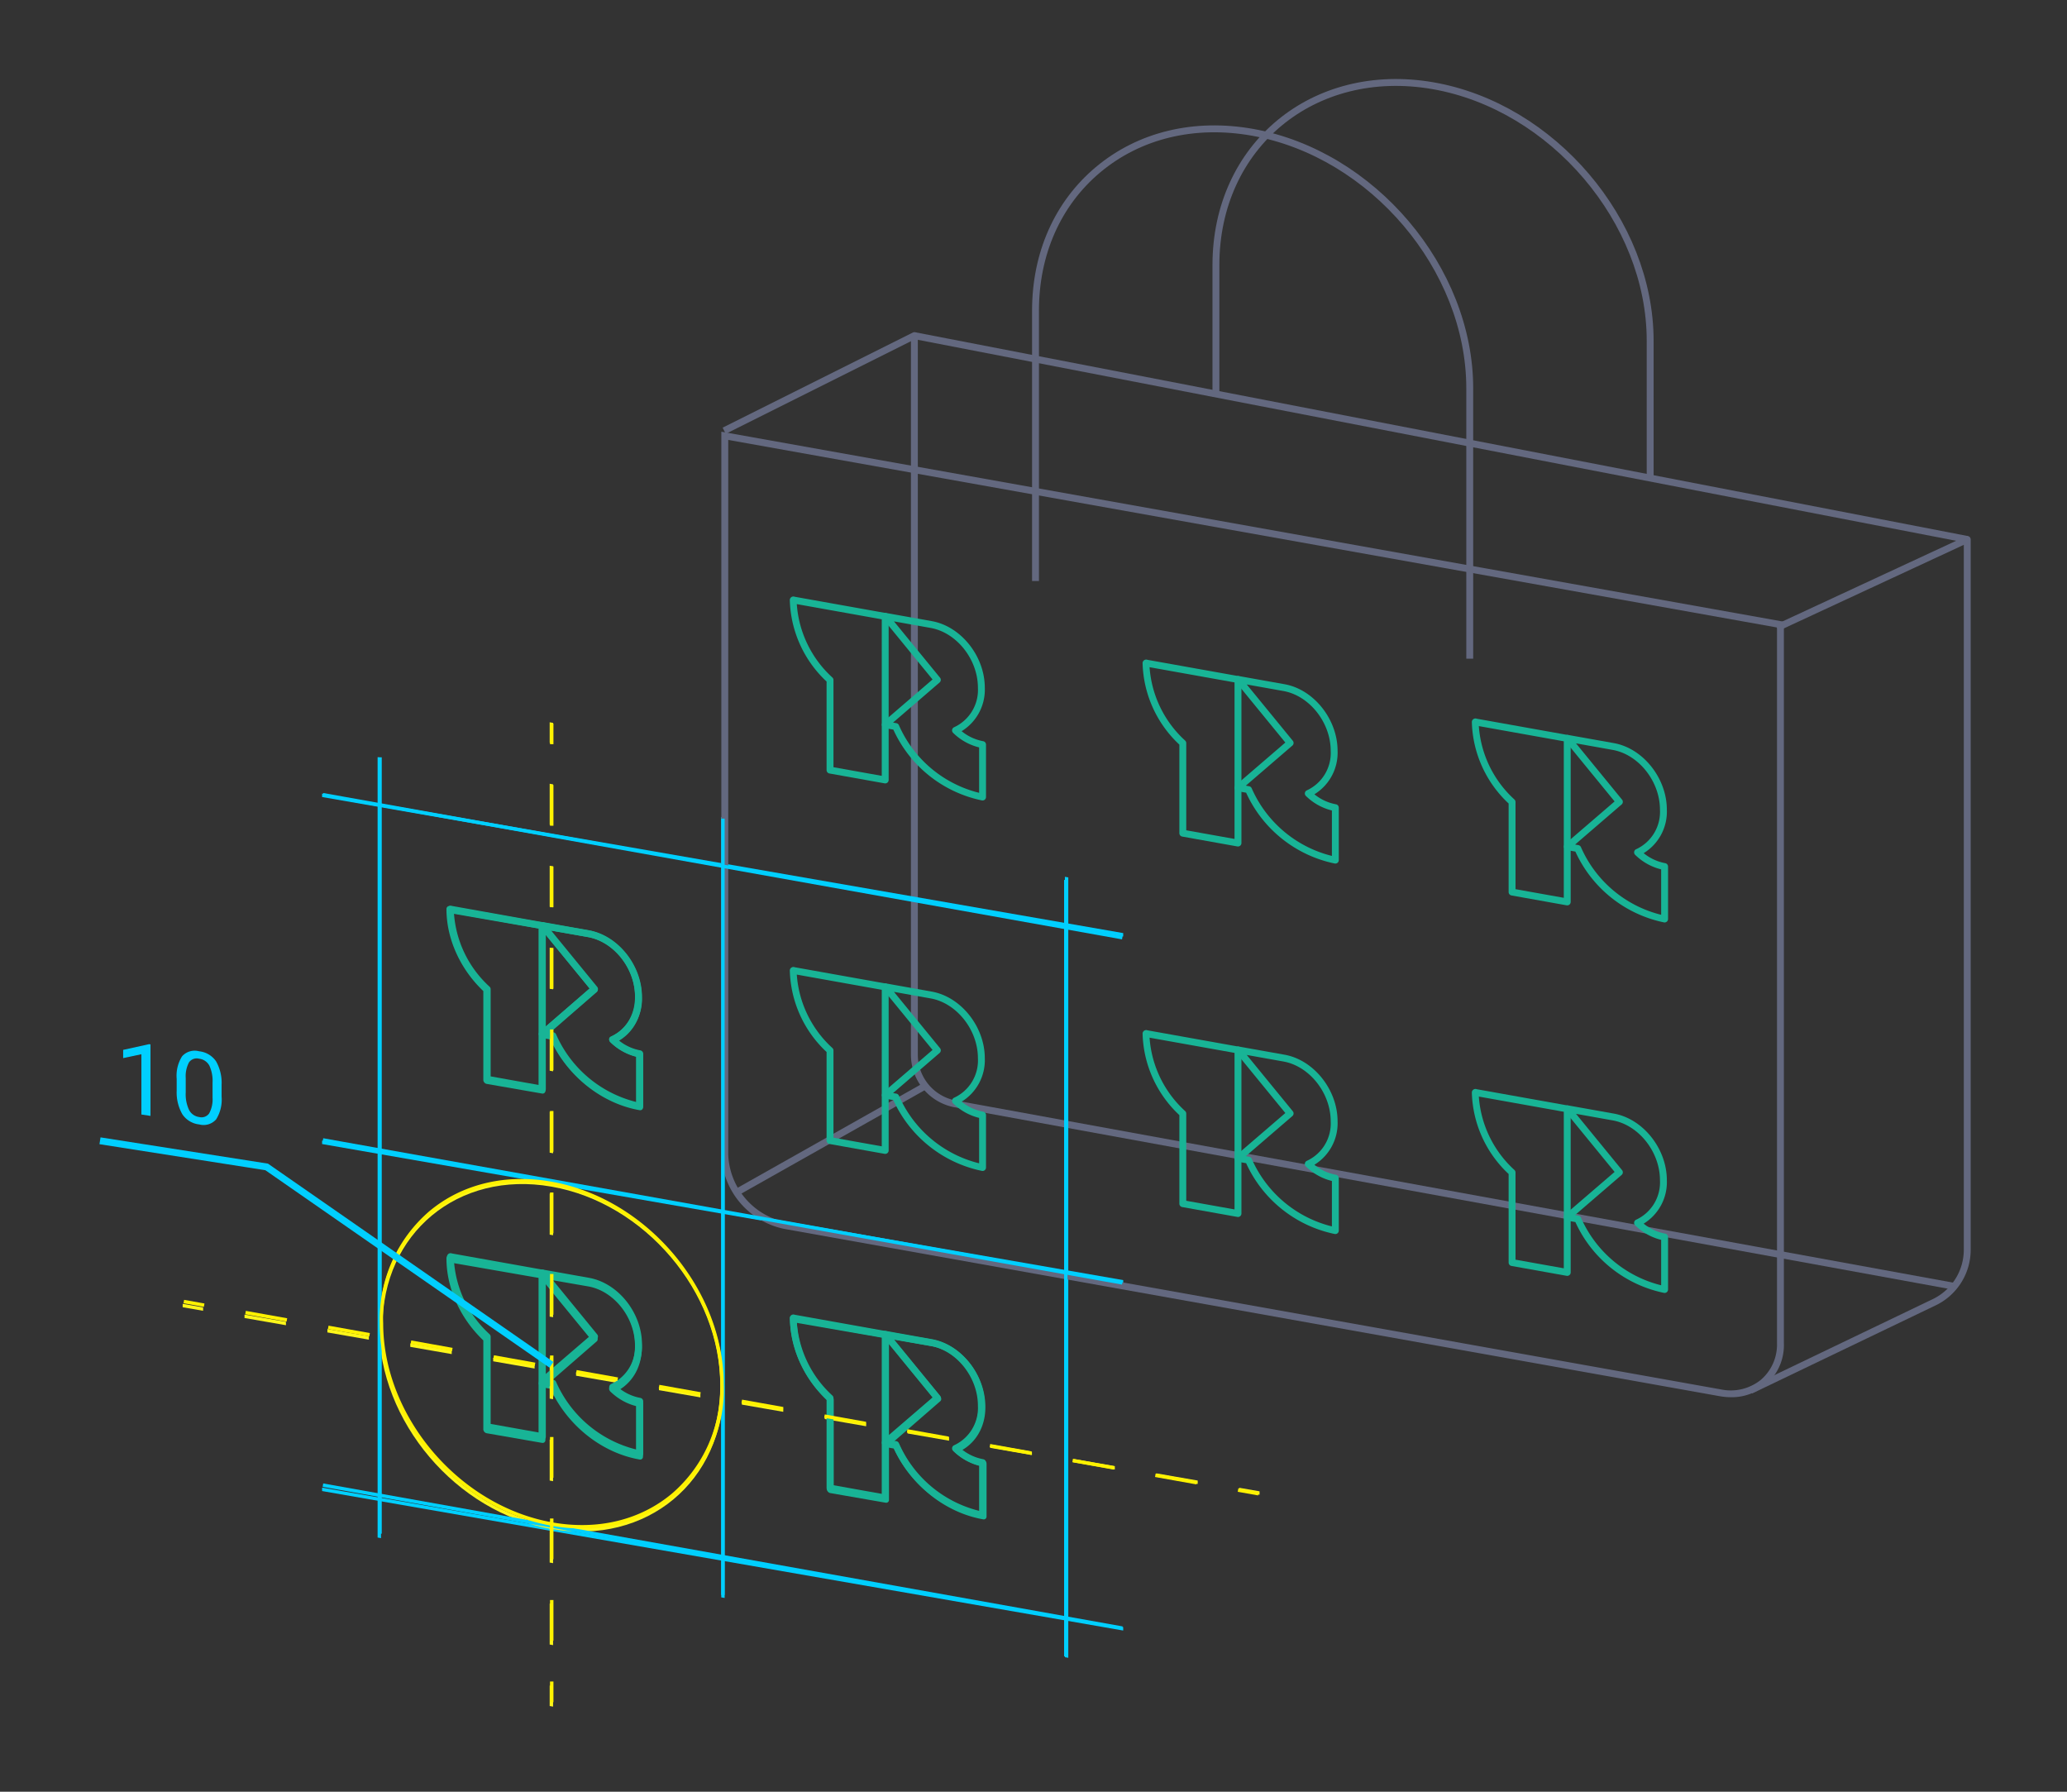 <svg id="Layer_3" data-name="Layer 3" xmlns="http://www.w3.org/2000/svg" xmlns:xlink="http://www.w3.org/1999/xlink" viewBox="0 0 300 260"><rect x="0" y="0" width="300" height="260" fill="#333333" stroke="none"/><defs><style>.cls-1,.cls-12,.cls-2,.cls-3,.cls-4,.cls-5,.cls-6,.cls-7{fill:none;}.cls-1{stroke:#18b496;}.cls-1,.cls-6{stroke-linejoin:round;}.cls-12,.cls-2{stroke:#00cfff;}.cls-12,.cls-2,.cls-3,.cls-4,.cls-5,.cls-7{stroke-miterlimit:10;}.cls-2,.cls-3,.cls-4,.cls-5{stroke-width:0.5px;}.cls-3,.cls-4,.cls-5{stroke:#fcf61a;}.cls-4{stroke-dasharray:6.002 6.002;}.cls-5{stroke-dasharray:6.088 6.088;}.cls-6,.cls-7{stroke:#63687f;}.cls-8{fill:#63687f;}.cls-9{fill:#18b496;}.cls-10{fill:#00cfff;}.cls-11{fill:#fff200;}</style><symbol id="New_Symbol_3" data-name="New Symbol 3" viewBox="0 0 158.195 144.047"><g id="Group-2-Copy"><path id="Path" class="cls-1" d="M39.249,81.121a13.502,13.502,0,0,0,5.415,10.832v13.257h8.122V81.139H39.249Z"/><path id="Path-2" data-name="Path" class="cls-1" d="M66.944,89.104c0-4.407-3.31-7.983-7.382-7.983H52.817l7.648,7.983-6.585,6.85-1.08,1.115h1.54a14.138,14.138,0,0,0,12.781,8.089V97.441a6.394,6.394,0,0,1-3.983-1.381A8.041,8.041,0,0,0,66.944,89.104Z"/></g><g id="Group-2-Copy-2" data-name="Group-2-Copy"><path id="Path-3" data-name="Path" class="cls-1" d="M89.719,81.121a13.502,13.502,0,0,0,5.415,10.832v13.257h8.122V81.139H89.719Z"/><path id="Path-4" data-name="Path" class="cls-1" d="M117.413,89.104c0-4.407-3.31-7.983-7.382-7.983h-6.745l7.648,7.983-6.585,6.85-1.08,1.115h1.54a14.138,14.138,0,0,0,12.781,8.089V97.441a6.394,6.394,0,0,1-3.983-1.381A8.041,8.041,0,0,0,117.413,89.104Z"/></g><g id="Group-2-Copy-3" data-name="Group-2-Copy"><path id="Path-5" data-name="Path" class="cls-1" d="M39.249,29.969a13.502,13.502,0,0,0,5.415,10.832V54.057h8.122V29.987H39.249Z"/><path id="Path-6" data-name="Path" class="cls-1" d="M66.944,37.952c0-4.407-3.31-7.983-7.382-7.983H52.817l7.648,7.983-6.585,6.85-1.08,1.115h1.54a14.138,14.138,0,0,0,12.781,8.089V46.289a6.394,6.394,0,0,1-3.983-1.381A8.041,8.041,0,0,0,66.944,37.952Z"/></g><line class="cls-2" x1="20.48" y1="16.495" x2="138.163" y2="16.495"/><line class="cls-2" x1="20.48" y1="67.308" x2="138.163" y2="67.308"/><line class="cls-2" x1="20.48" y1="118.121" x2="138.163" y2="118.121"/><line class="cls-2" x1="129.847" y1="9.489" x2="129.847" y2="123.764"/><line class="cls-2" x1="79.366" y1="9.489" x2="79.366" y2="123.764"/><line class="cls-3" x1="54.162" x2="54.162" y2="3"/><line class="cls-4" x1="54.162" y1="9.002" x2="54.162" y2="138.046"/><line class="cls-3" x1="54.162" y1="141.047" x2="54.162" y2="144.047"/><line class="cls-2" x1="28.886" y1="9.489" x2="28.886" y2="123.764"/><circle class="cls-3" cx="54.162" cy="92.76" r="25.064"/><line class="cls-3" x1="158.195" y1="94.76" x2="155.195" y2="94.76"/><line class="cls-5" x1="149.107" y1="94.76" x2="6.044" y2="94.76"/><line class="cls-3" x1="3" y1="94.76" y2="94.76"/></symbol></defs><title>illustr</title><line class="cls-6" x1="107.078" y1="172.923" x2="134.294" y2="157.576"/><path class="cls-7" d="M176.477,57.575V38.459c0-17.331,14.18-29.04,31.512-26.019h0c17.332,3.021,31.512,19.673,31.512,37.005V69.406"/><path class="cls-6" d="M257.917,91.095l27.605-12.816V181.35a8.456,8.456,0,0,1-4.867,7.656l-26.556,12.744"/><path class="cls-6" d="M105.106,62.505l27.605-13.802v104.36a7.247,7.247,0,0,0,5.945,7.129l144.982,26.471"/><line class="cls-6" x1="132.711" y1="48.703" x2="285.521" y2="78.279"/><use width="158.195" height="144.047" transform="matrix(0.988, 0.172, 0, 0.991, 26.514, 95.54)" xlink:href="#New_Symbol_3"/><path class="cls-8" d="M251.221,202.751a9.329,9.329,0,0,1-1.635-.148L113.843,178.331a11.441,11.441,0,0,1-9.149-10.79V62.643l.588.105L258.91,90.218V194.937a7.549,7.549,0,0,1-7.689,7.814ZM105.695,63.838V167.541a10.404,10.404,0,0,0,8.324,9.806l135.743,24.271a6.961,6.961,0,0,0,5.81-1.395,6.735,6.735,0,0,0,2.338-5.287V91.056Z"/><path class="cls-8" d="M213.815,95.584h-1V56.347c0-17.145-13.952-33.587-31.1-36.654-8.327-1.487-16.149.399-22.023,5.315-5.739,4.805-8.9,11.933-8.9,20.07V84.316h-1V45.078c0-8.44,3.288-15.84,9.259-20.837,6.104-5.11,14.218-7.073,22.841-5.533,17.603,3.148,31.924,20.033,31.924,37.639Z"/><g id="Group-2-Copy-4" data-name="Group-2-Copy"><g id="Path-7" data-name="Path"><path class="cls-9" d="M78.72,208.976a.533.533,0,0,1-.088-.008l-8.008-1.432a.5.5,0,0,1-.412-.492V194.191a16.765,16.765,0,0,1-5.338-11.828v-.021a.52.52,0,0,1,.714-.452l13.22,2.363a.5.5,0,0,1,.412.492v23.732a.5.5,0,0,1-.5.5Zm-7.508-2.351,7.008,1.253V185.163l-12.332-2.205a15.905,15.905,0,0,0,5.164,10.648.501.501,0,0,1,.16.367Z"/></g><g id="Path-8" data-name="Path"><path class="cls-9" d="M92.851,211.452a.533.533,0,0,1-.088-.008A18.159,18.159,0,0,1,79.902,201.169l-1.258-.225a.5.5,0,0,1-.236-.873l7.186-6.181-7.231-8.842a.5.5,0,0,1,.475-.809l6.649,1.188c4.24.758,7.69,5.094,7.69,9.664A7.071,7.071,0,0,1,89.813,201.4a6.949,6.949,0,0,0,3.127,1.452.5.5,0,0,1,.412.492v7.608a.499.499,0,0,1-.5.5Zm-12.99-11.306.477.085a.499.499,0,0,1,.37.292,17.234,17.234,0,0,0,11.643,9.818V203.75a8.142,8.142,0,0,1-3.775-2.11.5.5,0,0,1,.155-.82,5.964,5.964,0,0,0,3.445-5.727c0-4.109-3.08-8.003-6.866-8.68l-5.318-.95,6.684,8.172a.5.5,0,0,1-.061.695Z"/></g></g><g id="Group-2-Copy-5" data-name="Group-2-Copy"><g id="Path-9" data-name="Path"><path class="cls-9" d="M128.477,217.872a.533.533,0,0,1-.088-.008l-8.008-1.432a.5.5,0,0,1-.412-.492V203.088a16.769,16.769,0,0,1-5.338-11.829v-.021a.521.521,0,0,1,.714-.452l13.22,2.364a.501.501,0,0,1,.412.492v23.73a.499.499,0,0,1-.5.5Zm-7.508-2.35,7.008,1.253V194.061l-12.332-2.206a15.908,15.908,0,0,0,5.164,10.649.5.5,0,0,1,.16.367Z"/></g><g id="Path-10" data-name="Path"><path class="cls-9" d="M142.608,220.35a.533.533,0,0,1-.088-.008,18.164,18.164,0,0,1-12.862-10.275l-1.258-.225a.5.5,0,0,1-.237-.872l7.186-6.183-7.231-8.842a.5.5,0,0,1,.475-.809l6.649,1.189c4.24.758,7.69,5.094,7.69,9.664a7.069,7.069,0,0,1-3.364,6.306,6.943,6.943,0,0,0,3.127,1.452.5.5,0,0,1,.412.492V219.85a.499.499,0,0,1-.5.5Zm-12.991-11.306.478.085a.499.499,0,0,1,.37.292,17.237,17.237,0,0,0,11.643,9.818v-6.593a8.141,8.141,0,0,1-3.775-2.109.5.5,0,0,1,.155-.82,5.964,5.964,0,0,0,3.445-5.727c0-4.109-3.08-8.003-6.866-8.68L129.75,194.36l6.684,8.172a.5.5,0,0,1-.061.695Z"/></g></g><g id="Group-2-Copy-6" data-name="Group-2-Copy"><g id="Path-11" data-name="Path"><path class="cls-9" d="M78.72,158.546a.544.544,0,0,1-.088-.008l-8.008-1.432a.5.5,0,0,1-.412-.492V143.762a16.769,16.769,0,0,1-5.338-11.829v-.021a.521.521,0,0,1,.714-.452l13.22,2.364a.5.5,0,0,1,.412.492v23.73a.499.499,0,0,1-.5.5Zm-7.508-2.351,7.008,1.253V134.735l-12.332-2.206a15.907,15.907,0,0,0,5.164,10.649.501.501,0,0,1,.16.367Z"/></g><g id="Path-12" data-name="Path"><path class="cls-9" d="M92.851,161.023a.533.533,0,0,1-.088-.008A18.16,18.16,0,0,1,79.902,150.74l-1.258-.225a.5.5,0,0,1-.237-.872l7.186-6.183-7.231-8.842a.5.5,0,0,1,.475-.809L85.487,135c4.24.758,7.69,5.094,7.69,9.664a7.067,7.067,0,0,1-3.364,6.306,6.937,6.937,0,0,0,3.127,1.452.5.5,0,0,1,.412.492v7.608a.499.499,0,0,1-.5.5ZM79.861,149.718l.478.085a.499.499,0,0,1,.37.292,17.233,17.233,0,0,0,11.643,9.817v-6.592a8.134,8.134,0,0,1-3.775-2.11.5.5,0,0,1,.155-.82,5.962,5.962,0,0,0,3.445-5.726c0-4.109-3.08-8.003-6.866-8.68l-5.318-.951,6.684,8.172a.5.5,0,0,1-.061.695Z"/></g></g><g id="Group-2-Copy-7" data-name="Group-2-Copy"><g id="Path-13" data-name="Path"><path class="cls-9" d="M128.477,167.443a.533.533,0,0,1-.088-.008l-8.008-1.432a.5.5,0,0,1-.412-.492V152.659a16.768,16.768,0,0,1-5.338-11.828v-.021a.521.521,0,0,1,.714-.452l13.22,2.363a.501.501,0,0,1,.412.492v23.73a.5.5,0,0,1-.5.5Zm-7.508-2.351,7.008,1.253V143.631l-12.332-2.205a15.908,15.908,0,0,0,5.164,10.648.5.5,0,0,1,.16.367Z"/></g><g id="Path-14" data-name="Path"><path class="cls-9" d="M142.608,169.92a.533.533,0,0,1-.088-.008,18.161,18.161,0,0,1-12.862-10.275l-1.258-.225a.5.5,0,0,1-.237-.872l7.186-6.183-7.231-8.841a.5.5,0,0,1,.475-.809l6.649,1.188c4.24.758,7.69,5.094,7.69,9.664a7.068,7.068,0,0,1-3.364,6.306,6.947,6.947,0,0,0,3.127,1.453.5.5,0,0,1,.412.492V169.42a.499.499,0,0,1-.5.5Zm-12.991-11.306.478.085a.499.499,0,0,1,.37.292,17.235,17.235,0,0,0,11.643,9.818V162.218a8.149,8.149,0,0,1-3.775-2.11.5.5,0,0,1,.155-.82,5.964,5.964,0,0,0,3.445-5.727c0-4.109-3.08-8.003-6.866-8.68l-5.318-.95,6.684,8.171a.5.5,0,0,1-.061.695Z"/></g></g><g id="Group-2-Copy-8" data-name="Group-2-Copy"><g id="Path-15" data-name="Path"><path class="cls-9" d="M179.678,176.598a.533.533,0,0,1-.088-.008l-8.008-1.432a.501.501,0,0,1-.412-.492V161.814a16.771,16.771,0,0,1-5.338-11.829v-.02a.522.522,0,0,1,.71-.454l13.224,2.365a.5.5,0,0,1,.412.492v23.73a.499.499,0,0,1-.5.5Zm-7.508-2.351,7.008,1.253V152.786l-12.332-2.206A15.91,15.91,0,0,0,172.01,161.23a.501.501,0,0,1,.16.367Z"/></g><g id="Path-16" data-name="Path"><path class="cls-9" d="M193.81,179.076a.544.544,0,0,1-.088-.008,18.164,18.164,0,0,1-12.862-10.275l-1.258-.225a.5.5,0,0,1-.237-.872l7.186-6.183-7.231-8.841a.5.5,0,0,1,.475-.808l6.649,1.188c4.24.758,7.69,5.094,7.69,9.664a7.067,7.067,0,0,1-3.364,6.306,6.954,6.954,0,0,0,3.127,1.453.5.5,0,0,1,.412.492v7.608a.499.499,0,0,1-.5.5ZM180.819,167.77l.478.085a.499.499,0,0,1,.37.292,17.237,17.237,0,0,0,11.643,9.818v-6.592a8.15,8.15,0,0,1-3.775-2.11.5.5,0,0,1,.155-.82,5.964,5.964,0,0,0,3.445-5.727c0-4.109-3.08-8.003-6.866-8.68l-5.318-.95,6.684,8.171a.5.5,0,0,1-.061.695Z"/></g></g><g id="Group-2-Copy-9" data-name="Group-2-Copy"><g id="Path-17" data-name="Path"><path class="cls-9" d="M227.466,185.143a.533.533,0,0,1-.088-.008l-8.007-1.432a.5.5,0,0,1-.412-.492V170.359a16.768,16.768,0,0,1-5.338-11.829v-.02a.522.522,0,0,1,.71-.454l13.223,2.365a.5.5,0,0,1,.412.492v23.73a.5.5,0,0,1-.5.5Zm-7.507-2.351,7.007,1.253V161.331l-12.331-2.206a15.907,15.907,0,0,0,5.163,10.649.5.5,0,0,1,.16.367Z"/></g><g id="Path-18" data-name="Path"><path class="cls-9" d="M241.598,187.62a.533.533,0,0,1-.088-.008,18.165,18.165,0,0,1-12.862-10.275l-1.257-.225a.5.5,0,0,1-.237-.872l7.186-6.183-7.231-8.841a.5.5,0,0,1,.475-.809l6.65,1.188c4.24.758,7.689,5.094,7.689,9.664a7.068,7.068,0,0,1-3.364,6.306,6.95,6.95,0,0,0,3.126,1.453.5.5,0,0,1,.412.492V187.12a.499.499,0,0,1-.5.5Zm-12.991-11.307.478.086a.499.499,0,0,1,.37.292,17.237,17.237,0,0,0,11.643,9.818v-6.592a8.152,8.152,0,0,1-3.775-2.11.5.5,0,0,1,.155-.82,5.964,5.964,0,0,0,3.445-5.727c0-4.109-3.08-8.003-6.865-8.68l-5.319-.95,6.684,8.171a.5.5,0,0,1-.061.695Z"/></g></g><g id="Group-2-Copy-10" data-name="Group-2-Copy"><g id="Path-19" data-name="Path"><path class="cls-9" d="M128.477,113.681a.533.533,0,0,1-.088-.008l-8.008-1.432a.5.5,0,0,1-.412-.492V98.897a16.768,16.768,0,0,1-5.338-11.828v-.021a.521.521,0,0,1,.714-.452l13.22,2.363a.501.501,0,0,1,.412.492v23.73a.499.499,0,0,1-.5.5Zm-7.508-2.35,7.008,1.253V89.869l-12.332-2.205a15.908,15.908,0,0,0,5.164,10.649.5.5,0,0,1,.16.367Z"/></g><g id="Path-20" data-name="Path"><path class="cls-9" d="M142.608,116.159a.544.544,0,0,1-.088-.008,18.161,18.161,0,0,1-12.862-10.275l-1.258-.225a.5.5,0,0,1-.237-.872l7.186-6.183-7.231-8.841a.5.5,0,0,1,.475-.809l6.649,1.188c4.24.758,7.69,5.094,7.69,9.664a7.068,7.068,0,0,1-3.364,6.306,6.947,6.947,0,0,0,3.127,1.453.5.5,0,0,1,.412.492v7.608a.499.499,0,0,1-.5.5Zm-12.991-11.306.478.085a.499.499,0,0,1,.37.292,17.235,17.235,0,0,0,11.643,9.818v-6.592a8.149,8.149,0,0,1-3.775-2.11.5.5,0,0,1,.155-.82,5.964,5.964,0,0,0,3.445-5.727c0-4.109-3.08-8.003-6.866-8.68l-5.318-.95,6.684,8.171a.5.5,0,0,1-.061.695Z"/></g></g><g id="Group-2-Copy-11" data-name="Group-2-Copy"><g id="Path-21" data-name="Path"><path class="cls-9" d="M179.678,122.836a.533.533,0,0,1-.088-.008l-8.008-1.432a.501.501,0,0,1-.412-.492V108.052a16.771,16.771,0,0,1-5.338-11.829v-.02a.522.522,0,0,1,.71-.454l13.224,2.365a.5.5,0,0,1,.412.492v23.73a.499.499,0,0,1-.5.5Zm-7.508-2.351,7.008,1.253V99.025l-12.332-2.206A15.909,15.909,0,0,0,172.01,107.468a.501.501,0,0,1,.16.367Z"/></g><g id="Path-22" data-name="Path"><path class="cls-9" d="M193.81,125.314a.533.533,0,0,1-.088-.008,18.164,18.164,0,0,1-12.862-10.275l-1.258-.225a.5.5,0,0,1-.237-.872l7.186-6.183-7.231-8.841a.5.5,0,0,1,.475-.809l6.649,1.188c4.24.758,7.69,5.094,7.69,9.664a7.071,7.071,0,0,1-3.364,6.307,6.954,6.954,0,0,0,3.127,1.452.5.5,0,0,1,.412.492v7.608a.5.5,0,0,1-.5.5ZM180.819,114.008l.478.085a.499.499,0,0,1,.37.292,17.237,17.237,0,0,0,11.643,9.818v-6.592a8.145,8.145,0,0,1-3.775-2.11.5.5,0,0,1,.155-.82,5.964,5.964,0,0,0,3.445-5.726c0-4.109-3.08-8.003-6.866-8.68l-5.318-.95,6.684,8.171a.5.5,0,0,1-.061.695Z"/></g></g><g id="Group-2-Copy-12" data-name="Group-2-Copy"><g id="Path-23" data-name="Path"><path class="cls-9" d="M227.466,131.381a.533.533,0,0,1-.088-.008l-8.007-1.432a.5.5,0,0,1-.412-.492V116.597a16.768,16.768,0,0,1-5.338-11.829v-.021a.522.522,0,0,1,.71-.454l13.223,2.365a.5.5,0,0,1,.412.492v23.73a.499.499,0,0,1-.5.5Zm-7.507-2.351,7.007,1.253V107.57l-12.331-2.206a15.907,15.907,0,0,0,5.163,10.649.5.5,0,0,1,.16.367Z"/></g><g id="Path-24" data-name="Path"><path class="cls-9" d="M241.598,133.859a.544.544,0,0,1-.088-.008,18.165,18.165,0,0,1-12.862-10.275l-1.257-.225a.5.5,0,0,1-.237-.872l7.186-6.183-7.231-8.841a.5.5,0,0,1,.475-.809l6.65,1.188c4.24.758,7.689,5.094,7.689,9.664a7.068,7.068,0,0,1-3.364,6.306,6.95,6.95,0,0,0,3.126,1.453.5.5,0,0,1,.412.492v7.608a.499.499,0,0,1-.5.5ZM228.607,122.552l.478.086a.499.499,0,0,1,.37.292,17.237,17.237,0,0,0,11.643,9.818v-6.592a8.152,8.152,0,0,1-3.775-2.11.5.5,0,0,1,.155-.82,5.964,5.964,0,0,0,3.445-5.727c0-4.109-3.08-8.003-6.865-8.68l-5.319-.95,6.684,8.171a.5.5,0,0,1-.061.695Z"/></g></g><rect class="cls-10" x="104.63" y="66.762" width="0.5" height="117.861" transform="translate(-37.31 206.811) rotate(-79.862)"/><rect class="cls-10" x="104.63" y="116.857" width="0.5" height="117.861" transform="translate(-86.624 248.09) rotate(-79.862)"/><rect class="cls-10" x="104.63" y="166.952" width="0.5" height="117.861" transform="translate(-135.936 289.367) rotate(-79.862)"/><rect class="cls-10" x="154.441" y="127.691" width="0.5" height="112.662"/><rect class="cls-10" x="104.674" y="118.792" width="0.5" height="112.661"/><rect class="cls-11" x="79.826" y="104.994" width="0.5" height="3"/><path class="cls-11" d="M80.326,238.094h-.5V232.18h.5Zm0-11.827h-.5v-5.914h.5Zm0-11.827h-.5v-5.914h.5Zm0-11.827h-.5v-5.914h.5Zm0-11.827h-.5v-5.914h.5Zm0-11.827h-.5v-5.914h.5Zm0-11.827h-.5v-5.914h.5Zm0-11.827h-.5V149.39h.5Zm0-11.827h-.5v-5.914h.5Zm0-11.827h-.5v-5.914h.5Zm0-11.827h-.5v-5.914h.5Z"/><rect class="cls-11" x="79.826" y="244.007" width="0.5" height="3"/><rect class="cls-10" x="54.906" y="109.894" width="0.5" height="112.661"/><path class="cls-11" d="M84.486,221.804a25.259,25.259,0,0,1-4.454-.403c-13.739-2.456-24.917-15.633-24.917-29.374a20.71,20.71,0,0,1,7.19-16.257c4.741-3.967,11.068-5.488,17.815-4.281,13.739,2.456,24.916,15.633,24.916,29.374a20.117,20.117,0,0,1-20.55,20.941Zm-8.818-50.219a19.619,19.619,0,0,0-20.053,20.441c0,13.51,10.993,26.467,24.504,28.882,6.598,1.18,12.781-.302,17.406-4.173a20.218,20.218,0,0,0,7.01-15.873c0-13.511-10.993-26.467-24.504-28.882A24.797,24.797,0,0,0,75.668,171.585Z"/><rect class="cls-11" x="180.912" y="214.992" width="0.5" height="3" transform="translate(-63.805 356.775) rotate(-79.875)"/><path class="cls-11" d="M173.64,215.401l-6.002-1.073.088-.492,6.002,1.073Zm-12.004-2.147-6.002-1.073.088-.492,6.002,1.073Zm-12.004-2.147-6.002-1.073.088-.492,6.002,1.073Zm-12.004-2.147-6.003-1.073.088-.492,6.003,1.073Zm-12.004-2.147-6.003-1.073.088-.492,6.003,1.073Zm-12.004-2.147-6.002-1.073.088-.492,6.002,1.073Zm-12.004-2.146-6.002-1.073.088-.492,6.002,1.073ZM89.61,200.375l-6.002-1.073.088-.492,6.002,1.073Zm-12.004-2.147-6.003-1.073.088-.492,6.003,1.073Zm-12.004-2.147-6.002-1.073.088-.492,6.002,1.073Zm-12.004-2.147-6.002-1.073.088-.492,6.002,1.073Zm-12.004-2.147-6.002-1.073.088-.492,6.002,1.073Z"/><rect class="cls-11" x="27.905" y="187.633" width="0.5" height="3" transform="translate(-162.98 183.541) rotate(-79.857)"/><path class="cls-10" d="M21.841,161.93l-1.32-.204V152.98l-2.646.562V152.35l3.76-.829.206.032Z"/><path class="cls-10" d="M32.161,159.123a5.4,5.4,0,0,1-.787,3.304,2.427,2.427,0,0,1-2.461.74,3.373,3.373,0,0,1-2.447-1.475,6.353,6.353,0,0,1-.823-3.401v-1.752a5.274,5.274,0,0,1,.787-3.261,2.451,2.451,0,0,1,2.469-.725,3.402,3.402,0,0,1,2.454,1.448,6.305,6.305,0,0,1,.808,3.42Zm-1.312-1.998a5.258,5.258,0,0,0-.468-2.503,1.942,1.942,0,0,0-1.482-.992,1.362,1.362,0,0,0-1.468.532,4.26,4.26,0,0,0-.475,2.261v2.099a5.343,5.343,0,0,0,.485,2.547,1.945,1.945,0,0,0,1.473,1.026,1.357,1.357,0,0,0,1.443-.527,4.273,4.273,0,0,0,.493-2.294Z"/><polyline class="cls-12" points="14.512 165.54 38.702 169.333 80.033 198.048"/></svg>
